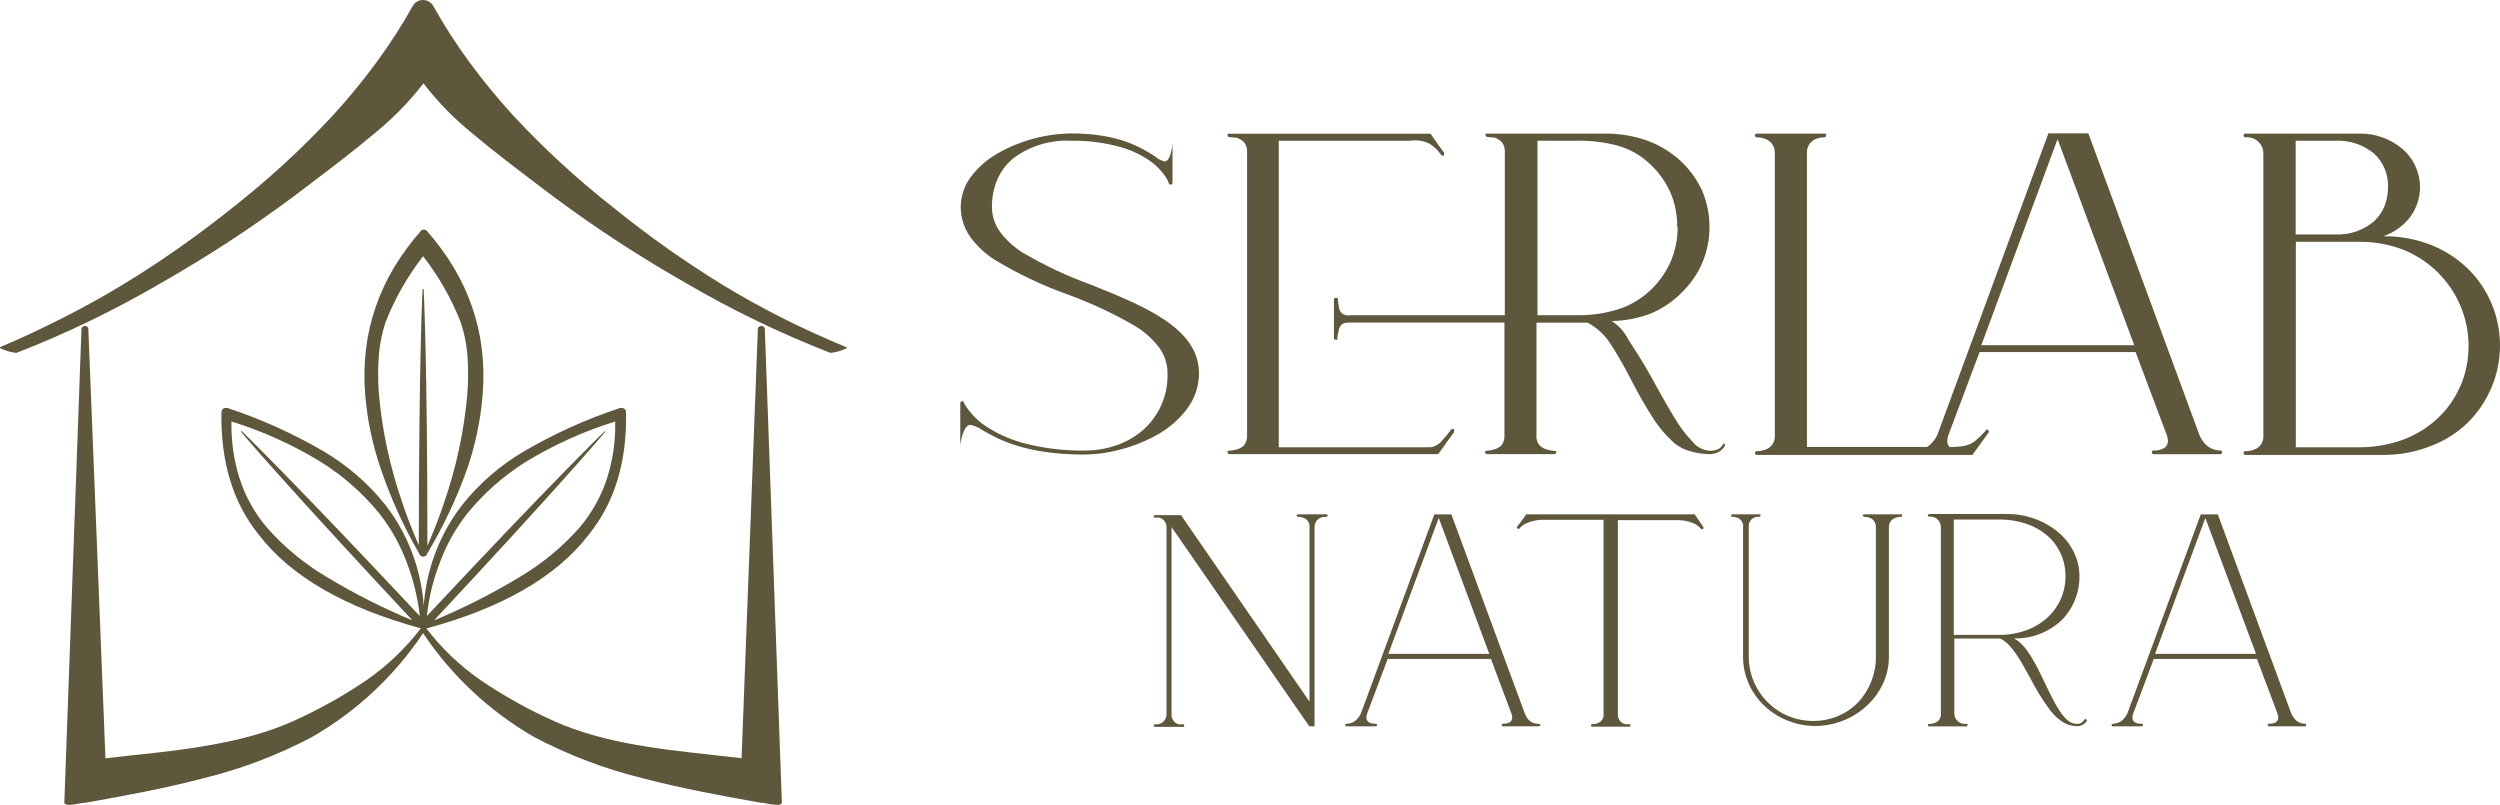 <?xml version="1.0" encoding="UTF-8"?> <svg xmlns="http://www.w3.org/2000/svg" width="410" height="132" viewBox="0 0 410 132" fill="none"><path d="M378.024 118.7C377.691 118.695 377.364 118.617 377.065 118.473C376.766 118.328 376.502 118.12 376.293 117.864C376.074 117.609 375.896 117.321 375.766 117.012L363.725 84.361H360.925L348.884 117.012C348.736 117.318 348.549 117.605 348.327 117.864C348.1 118.119 347.823 118.325 347.512 118.469C347.201 118.613 346.864 118.692 346.521 118.7C346.495 118.698 346.469 118.701 346.445 118.709C346.42 118.717 346.397 118.729 346.378 118.746C346.358 118.763 346.342 118.783 346.331 118.806C346.319 118.829 346.312 118.854 346.31 118.879C346.31 119.029 346.31 119.118 346.521 119.118H351.217C351.428 119.118 351.458 118.999 351.458 118.879C351.458 118.76 351.458 118.7 351.217 118.7C350.525 118.7 349.712 118.521 349.712 117.669C349.716 117.449 349.762 117.231 349.847 117.027L353.219 108.065H370.137L373.508 117.027C373.585 117.233 373.626 117.45 373.629 117.669C373.629 118.521 372.801 118.7 372.124 118.7C372.07 118.696 372.017 118.712 371.975 118.745C371.933 118.778 371.905 118.826 371.898 118.879C371.896 118.91 371.9 118.941 371.911 118.97C371.921 118.998 371.937 119.025 371.959 119.047C371.98 119.07 372.005 119.088 372.034 119.1C372.062 119.112 372.093 119.118 372.124 119.118H378.009C378.175 119.118 378.22 119.014 378.22 118.879C378.22 118.745 378.205 118.7 378.024 118.7ZM369.986 107.229H353.43L361.678 84.944L369.986 107.229Z" fill="#5E573B"></path><path d="M341.99 117.923C341.951 117.929 341.914 117.945 341.883 117.968C341.852 117.992 341.826 118.022 341.81 118.058C341.685 118.286 341.492 118.47 341.258 118.585C341.023 118.7 340.758 118.74 340.5 118.7C338.573 118.7 337.053 115.533 335.443 112.173C333.832 108.812 332.342 105.72 330.28 104.704C331.739 104.738 333.191 104.484 334.55 103.956C335.909 103.427 337.149 102.636 338.197 101.628C340.054 99.706 341.071 97.135 341.027 94.473C341.025 93.1 340.706 91.746 340.094 90.515C339.484 89.278 338.623 88.18 337.565 87.289C335.171 85.313 332.144 84.254 329.031 84.301H316.432C316.267 84.301 316.161 84.391 316.161 84.525C316.161 84.66 316.252 84.72 316.432 84.72C316.671 84.701 316.911 84.732 317.136 84.81C317.362 84.888 317.57 85.011 317.745 85.172C317.92 85.334 318.06 85.53 318.155 85.747C318.251 85.965 318.299 86.2 318.299 86.437V116.967C318.336 117.264 318.283 117.565 318.146 117.831C318.009 118.097 317.795 118.317 317.531 118.461C317.189 118.627 316.813 118.714 316.432 118.715C316.252 118.715 316.161 118.804 316.161 118.894C316.161 118.984 316.252 119.133 316.432 119.133H322.453C322.634 119.133 322.679 119.029 322.679 118.894C322.679 118.76 322.679 118.715 322.453 118.715C322.211 118.744 321.966 118.723 321.733 118.652C321.5 118.58 321.285 118.461 321.102 118.302C320.918 118.143 320.771 117.947 320.669 117.727C320.568 117.507 320.514 117.269 320.511 117.027V104.719H328.037C329.874 105.571 331.379 108.304 332.959 111.202C333.911 113.088 335.03 114.888 336.301 116.579C336.846 117.286 337.508 117.897 338.257 118.386C338.925 118.832 339.71 119.076 340.515 119.088C340.851 119.117 341.188 119.054 341.49 118.907C341.793 118.759 342.049 118.533 342.231 118.252C342.241 118.231 342.246 118.208 342.246 118.185C342.246 118.161 342.241 118.139 342.231 118.117C342.22 118.062 342.19 118.012 342.146 117.977C342.102 117.941 342.047 117.922 341.99 117.923ZM338.739 94.518C338.747 95.799 338.483 97.068 337.965 98.242C337.446 99.415 336.684 100.467 335.729 101.329C334.729 102.225 333.564 102.92 332.297 103.375C330.872 103.879 329.369 104.132 327.857 104.122H320.421V85.198H327.811C329.346 85.179 330.872 85.416 332.327 85.9C333.587 86.32 334.752 86.98 335.759 87.841C336.708 88.664 337.464 89.684 337.971 90.829C338.49 91.99 338.752 93.248 338.739 94.518Z" fill="#5E573B"></path><path d="M311.827 84.346H305.806C305.64 84.346 305.49 84.436 305.49 84.525C305.49 84.615 305.625 84.764 305.806 84.764C306.184 84.765 306.556 84.857 306.89 85.033C307.143 85.188 307.347 85.41 307.48 85.674C307.613 85.938 307.669 86.233 307.642 86.527V107.707C307.668 110.472 306.629 113.144 304.737 115.175C303.81 116.131 302.7 116.893 301.471 117.415C300.163 117.969 298.754 118.249 297.332 118.237C295.953 118.237 294.587 117.968 293.313 117.445C292.058 116.929 290.917 116.173 289.956 115.22C288.948 114.227 288.149 113.045 287.606 111.742C287.063 110.439 286.788 109.042 286.796 107.632V86.437C286.767 86.215 286.79 85.989 286.862 85.776C286.934 85.564 287.053 85.37 287.21 85.209C287.368 85.048 287.56 84.925 287.772 84.848C287.984 84.771 288.211 84.742 288.436 84.764C288.617 84.764 288.752 84.66 288.752 84.525C288.752 84.391 288.602 84.346 288.436 84.346H284.116C284.091 84.344 284.065 84.347 284.04 84.355C284.016 84.363 283.993 84.376 283.973 84.392C283.954 84.409 283.938 84.429 283.926 84.452C283.914 84.475 283.907 84.5 283.906 84.525C283.906 84.675 283.981 84.764 284.116 84.764C284.479 84.758 284.837 84.845 285.155 85.018C285.408 85.171 285.61 85.394 285.735 85.659C285.861 85.925 285.905 86.222 285.862 86.512V107.707C285.86 109.219 286.172 110.715 286.778 112.103C287.384 113.491 288.271 114.74 289.384 115.772C290.478 116.805 291.76 117.622 293.162 118.177C294.596 118.756 296.13 119.055 297.678 119.058C299.251 119.058 300.809 118.759 302.269 118.177C303.694 117.623 305.001 116.807 306.122 115.772C307.239 114.758 308.145 113.534 308.786 112.173C309.447 110.77 309.787 109.24 309.78 107.692V86.482C309.78 84.809 311.526 84.764 311.721 84.764C311.917 84.764 311.932 84.675 311.932 84.525C311.932 84.376 312.022 84.346 311.827 84.346Z" fill="#5E573B"></path><path d="M277.93 84.346H250.295C250.295 84.346 249.287 85.84 248.79 86.392C248.78 86.414 248.775 86.436 248.775 86.46C248.775 86.483 248.78 86.506 248.79 86.527C248.801 86.582 248.828 86.633 248.868 86.673C248.909 86.713 248.96 86.74 249.016 86.751C249.051 86.75 249.085 86.741 249.116 86.726C249.147 86.71 249.175 86.688 249.196 86.661C249.527 86.26 249.958 85.951 250.446 85.765C251.322 85.402 252.265 85.224 253.215 85.242H262.984V117.012C263.024 117.306 262.975 117.604 262.844 117.87C262.712 118.136 262.504 118.357 262.246 118.506C261.907 118.679 261.529 118.766 261.147 118.76C260.997 118.76 260.922 118.849 260.922 118.939C260.917 118.97 260.919 119.002 260.929 119.032C260.938 119.062 260.955 119.09 260.976 119.113C260.998 119.136 261.025 119.153 261.054 119.165C261.084 119.176 261.116 119.181 261.147 119.178H267.168C267.201 119.183 267.234 119.18 267.266 119.17C267.298 119.16 267.326 119.142 267.35 119.119C267.373 119.096 267.391 119.067 267.401 119.036C267.411 119.005 267.414 118.971 267.409 118.939C267.409 118.939 267.409 118.76 267.168 118.76C266.963 118.784 266.756 118.784 266.551 118.76C266.394 118.725 266.242 118.67 266.099 118.595C265.848 118.438 265.644 118.216 265.509 117.953C265.374 117.69 265.313 117.396 265.332 117.102V85.302H274.98C275.93 85.28 276.874 85.459 277.749 85.825C278.221 86.018 278.635 86.326 278.954 86.721C278.975 86.748 279.003 86.77 279.034 86.785C279.065 86.801 279.099 86.81 279.134 86.811C279.193 86.807 279.248 86.782 279.29 86.741C279.331 86.7 279.356 86.645 279.36 86.587C279.37 86.566 279.374 86.543 279.374 86.519C279.374 86.496 279.37 86.473 279.36 86.452C278.939 85.795 277.93 84.361 277.93 84.346Z" fill="#5E573B"></path><path d="M252.222 118.7C251.895 118.699 251.573 118.623 251.28 118.478C250.988 118.333 250.733 118.122 250.536 117.864C250.335 117.607 250.177 117.319 250.069 117.012L238.028 84.361H235.228L223.187 117.012C223.046 117.322 222.858 117.609 222.63 117.864C222.408 118.12 222.133 118.327 221.824 118.472C221.516 118.616 221.18 118.693 220.839 118.7C220.813 118.698 220.787 118.701 220.763 118.709C220.738 118.717 220.716 118.729 220.696 118.746C220.676 118.763 220.66 118.783 220.649 118.806C220.637 118.829 220.63 118.854 220.628 118.879C220.628 119.029 220.703 119.118 220.839 119.118H225.595C225.791 119.118 225.821 118.999 225.821 118.879C225.821 118.76 225.821 118.7 225.595 118.7C224.903 118.7 224.09 118.521 224.09 117.669C224.093 117.45 224.134 117.233 224.21 117.027L227.582 108.065H244.515L247.872 117.027C247.957 117.231 248.003 117.449 248.007 117.669C248.007 118.521 247.179 118.7 246.502 118.7C246.352 118.7 246.276 118.79 246.276 118.879C246.274 118.91 246.279 118.941 246.289 118.97C246.299 118.998 246.316 119.025 246.337 119.047C246.358 119.07 246.384 119.088 246.412 119.1C246.44 119.112 246.471 119.118 246.502 119.118H252.312C252.493 119.118 252.628 119.014 252.628 118.879C252.628 118.745 252.387 118.7 252.222 118.7ZM244.244 107.229H227.687L235.951 84.944L244.244 107.229Z" fill="#5E573B"></path><path d="M217.482 84.346H212.892C212.836 84.341 212.781 84.357 212.737 84.39C212.692 84.423 212.662 84.471 212.651 84.525C212.648 84.557 212.653 84.589 212.665 84.619C212.676 84.649 212.694 84.677 212.716 84.699C212.739 84.722 212.767 84.74 212.797 84.751C212.827 84.762 212.859 84.767 212.892 84.764C213.273 84.759 213.65 84.846 213.99 85.018C214.254 85.162 214.468 85.382 214.605 85.648C214.742 85.914 214.795 86.215 214.758 86.512V115.07L193.686 84.481H189.471C189.29 84.481 189.2 84.585 189.2 84.66C189.2 84.694 189.207 84.728 189.221 84.759C189.235 84.79 189.255 84.818 189.281 84.84C189.307 84.863 189.337 84.88 189.37 84.89C189.402 84.9 189.437 84.903 189.471 84.899C189.691 84.873 189.913 84.873 190.133 84.899C190.258 84.93 190.38 84.975 190.495 85.033C190.755 85.184 190.969 85.403 191.113 85.667C191.256 85.93 191.323 86.228 191.307 86.527V117.102C191.315 117.337 191.272 117.572 191.181 117.789C191.089 118.006 190.952 118.202 190.778 118.362C190.604 118.522 190.397 118.643 190.171 118.717C189.946 118.791 189.707 118.815 189.471 118.79C189.29 118.79 189.2 118.879 189.2 118.969C189.2 119.003 189.207 119.037 189.221 119.068C189.235 119.099 189.255 119.127 189.281 119.149C189.307 119.172 189.337 119.189 189.37 119.199C189.402 119.209 189.437 119.212 189.471 119.208H193.987C194.137 119.208 194.212 119.208 194.212 118.969C194.212 118.73 194.212 118.79 193.987 118.79C193.777 118.815 193.564 118.815 193.354 118.79C193.201 118.758 193.054 118.702 192.918 118.625C192.663 118.471 192.455 118.25 192.317 117.987C192.179 117.723 192.116 117.428 192.135 117.132V86.437L214.713 119.103H215.586V86.437C215.582 86.202 215.629 85.969 215.723 85.754C215.817 85.538 215.956 85.345 216.132 85.187C216.307 85.028 216.514 84.909 216.739 84.836C216.964 84.763 217.202 84.739 217.437 84.764C217.603 84.764 217.753 84.675 217.753 84.57C217.753 84.466 217.663 84.346 217.482 84.346Z" fill="#5E573B"></path><path d="M408.564 49.679C407.663 47.538 406.331 45.601 404.651 43.988C402.915 42.331 400.87 41.027 398.63 40.149C396.208 39.209 393.629 38.733 391.029 38.745H390.848C392.597 38.153 394.131 37.062 395.258 35.608C396.493 33.94 397.056 31.875 396.836 29.816C396.616 27.758 395.629 25.855 394.069 24.481C392.099 22.778 389.562 21.863 386.95 21.912H368.286C368.204 21.903 368.122 21.927 368.058 21.977C367.993 22.027 367.951 22.1 367.939 22.181C367.937 22.226 367.945 22.272 367.961 22.315C367.978 22.357 368.003 22.396 368.036 22.428C368.069 22.461 368.108 22.486 368.151 22.502C368.194 22.519 368.239 22.526 368.286 22.524C368.653 22.489 369.024 22.53 369.374 22.645C369.725 22.761 370.047 22.947 370.321 23.193C370.594 23.439 370.813 23.74 370.963 24.075C371.113 24.409 371.19 24.772 371.191 25.138V71.441C371.224 71.874 371.131 72.307 370.923 72.688C370.715 73.07 370.4 73.383 370.017 73.592C369.48 73.862 368.887 74 368.286 73.995C368.204 73.987 368.122 74.01 368.058 74.06C367.993 74.11 367.951 74.183 367.939 74.264C367.937 74.31 367.945 74.355 367.961 74.398C367.978 74.441 368.003 74.479 368.036 74.512C368.069 74.544 368.108 74.569 368.151 74.586C368.194 74.602 368.239 74.61 368.286 74.608H391.029C393.67 74.604 396.286 74.097 398.735 73.114C400.987 72.26 403.037 70.953 404.756 69.275C407.279 66.753 408.99 63.543 409.671 60.054C410.352 56.565 409.971 52.953 408.579 49.679H408.564ZM391.074 33.771C390.698 34.7 390.129 35.54 389.403 36.236C387.641 37.768 385.347 38.561 383.006 38.447H376.489V23.077H383.006C385.317 22.967 387.584 23.724 389.358 25.198C390.108 25.896 390.698 26.744 391.09 27.687C391.482 28.63 391.667 29.645 391.631 30.665C391.644 31.726 391.455 32.78 391.074 33.771ZM403.507 63.271C402.66 65.268 401.404 67.068 399.819 68.558C398.19 70.091 396.272 71.29 394.175 72.083C391.843 72.938 389.375 73.368 386.889 73.353H376.519V39.656H386.889C389.38 39.634 391.852 40.08 394.175 40.971C396.268 41.821 398.172 43.073 399.777 44.655C401.381 46.237 402.655 48.118 403.525 50.19C404.395 52.262 404.844 54.485 404.846 56.729C404.848 58.974 404.403 61.197 403.537 63.271H403.507Z" fill="#5E573B"></path><path d="M323.522 74.533C323.522 74.533 325.448 71.904 326.096 70.993C326.124 70.967 326.146 70.934 326.159 70.898C326.172 70.861 326.176 70.822 326.171 70.784C326.171 70.649 326.035 70.44 325.9 70.44C325.764 70.44 325.689 70.53 325.629 70.649C325.168 71.186 324.665 71.686 324.124 72.143C323.416 72.755 322.619 73.308 319.834 73.308H319.729C319.601 73.175 319.502 73.018 319.437 72.846C319.373 72.674 319.344 72.491 319.352 72.307C319.359 71.97 319.425 71.636 319.548 71.322L324.651 57.744H350.239L355.341 71.322C355.464 71.636 355.53 71.97 355.537 72.307C355.545 72.503 355.51 72.697 355.435 72.878C355.359 73.058 355.245 73.221 355.1 73.353C354.563 73.747 353.899 73.933 353.234 73.876C353.152 73.867 353.071 73.891 353.006 73.941C352.941 73.991 352.899 74.064 352.888 74.144C352.885 74.19 352.893 74.236 352.91 74.278C352.926 74.321 352.952 74.36 352.984 74.392C353.017 74.424 353.056 74.45 353.099 74.466C353.142 74.483 353.188 74.49 353.234 74.488H364.071C364.119 74.495 364.168 74.491 364.214 74.477C364.26 74.462 364.302 74.438 364.337 74.404C364.372 74.371 364.398 74.331 364.415 74.285C364.431 74.24 364.437 74.192 364.432 74.144C364.432 74.144 364.432 73.876 364.071 73.876C363.568 73.868 363.073 73.749 362.622 73.526C362.172 73.304 361.777 72.984 361.467 72.591C361.148 72.209 360.889 71.781 360.699 71.322L342.487 21.867H335.939L317.727 71.322C317.51 71.787 317.221 72.216 316.869 72.591C316.623 72.863 316.345 73.103 316.041 73.308H296.338V25.138C296.309 24.703 296.4 24.269 296.602 23.882C296.804 23.495 297.108 23.17 297.482 22.942C297.986 22.671 298.55 22.527 299.123 22.524C299.379 22.524 299.484 22.42 299.484 22.181C299.484 21.942 299.484 21.912 299.123 21.912H288.165C287.834 21.912 287.804 22.106 287.804 22.181C287.799 22.228 287.805 22.277 287.821 22.322C287.838 22.367 287.865 22.407 287.9 22.441C287.934 22.474 287.977 22.498 288.023 22.513C288.069 22.527 288.117 22.531 288.165 22.524C288.451 22.524 291.07 22.599 291.07 25.138V71.441C291.101 71.877 291.004 72.312 290.79 72.694C290.576 73.076 290.255 73.388 289.866 73.592C289.339 73.856 288.756 73.995 288.165 73.995C287.834 73.995 287.804 74.189 287.804 74.264C287.799 74.312 287.805 74.36 287.821 74.405C287.838 74.45 287.865 74.491 287.9 74.524C287.934 74.557 287.977 74.582 288.023 74.596C288.069 74.611 288.117 74.615 288.165 74.608H323.552L323.522 74.533ZM324.937 56.609L337.445 22.808L350.013 56.609H324.937Z" fill="#5E573B"></path><path d="M203.996 73.069C203.642 73.397 203.205 73.624 202.732 73.726C202.37 73.835 201.996 73.901 201.618 73.921C201.482 73.921 201.407 73.921 201.347 73.921C201.332 73.953 201.324 73.989 201.324 74.025C201.324 74.061 201.332 74.097 201.347 74.13C201.331 74.162 201.323 74.198 201.323 74.234C201.323 74.27 201.331 74.306 201.347 74.339C201.38 74.379 201.421 74.412 201.467 74.436C201.514 74.459 201.566 74.472 201.618 74.473H235.876C235.876 74.473 236.613 73.428 236.944 72.98C237.209 72.571 237.495 72.177 237.802 71.799C237.953 71.605 238.088 71.411 238.209 71.232C238.329 71.053 238.374 70.993 238.464 70.888C238.491 70.821 238.491 70.746 238.464 70.679C238.491 70.592 238.491 70.498 238.464 70.41C238.421 70.376 238.371 70.352 238.317 70.34C238.263 70.328 238.206 70.328 238.153 70.341C238.099 70.354 238.049 70.379 238.006 70.415C237.964 70.45 237.93 70.495 237.908 70.545C237.568 71.028 237.196 71.487 236.794 71.919L236.613 72.098C236.384 72.429 236.09 72.711 235.748 72.926C235.407 73.142 235.025 73.287 234.626 73.353C233.558 73.353 232.895 73.353 232.083 73.353H209.716V23.077H231.3C232.386 22.91 233.497 23.088 234.476 23.585C235.202 24.054 235.831 24.657 236.327 25.362C236.351 25.415 236.388 25.462 236.436 25.496C236.484 25.53 236.54 25.551 236.598 25.556C236.673 25.556 236.733 25.556 236.809 25.422C236.835 25.36 236.835 25.29 236.809 25.228C236.836 25.161 236.836 25.086 236.809 25.019C236.613 24.824 234.641 21.957 234.611 21.927H201.618C201.482 21.927 201.407 21.927 201.347 21.927C201.332 21.96 201.324 21.995 201.324 22.031C201.324 22.067 201.332 22.103 201.347 22.136C201.331 22.168 201.323 22.204 201.323 22.24C201.323 22.277 201.331 22.312 201.347 22.345C201.38 22.386 201.421 22.419 201.467 22.442C201.514 22.465 201.566 22.478 201.618 22.479C201.915 22.494 202.212 22.524 202.506 22.569H202.732C203.202 22.71 203.635 22.955 203.996 23.286C204.393 23.785 204.581 24.416 204.523 25.049V71.351C204.571 71.969 204.383 72.583 203.996 73.069Z" fill="#5E573B"></path><path d="M282.792 72.74C282.733 72.746 282.677 72.767 282.63 72.801C282.582 72.835 282.545 72.881 282.521 72.935C282.377 73.199 282.17 73.424 281.919 73.592C281.456 73.835 280.936 73.948 280.414 73.921C279.859 73.888 279.319 73.738 278.828 73.48C278.337 73.222 277.908 72.863 277.569 72.427C276.472 71.295 275.517 70.036 274.724 68.678C273.791 67.184 272.843 65.481 271.864 63.749C270.359 60.941 269.05 58.775 267.83 56.908C267.529 56.46 267.258 56.042 267.018 55.638C266.407 54.42 265.477 53.387 264.323 52.651C266.572 52.613 268.795 52.173 270.886 51.352C272.739 50.552 274.416 49.401 275.823 47.961C277.259 46.568 278.404 44.908 279.194 43.077C280.75 39.326 280.75 35.117 279.194 31.367C278.343 29.486 277.125 27.791 275.612 26.378C274.004 24.913 272.122 23.777 270.073 23.032C267.848 22.262 265.505 21.883 263.149 21.912H243.958C243.823 21.912 243.748 21.912 243.687 21.912C243.66 21.939 243.639 21.972 243.626 22.008C243.612 22.044 243.608 22.083 243.612 22.121C243.607 22.159 243.611 22.198 243.624 22.235C243.637 22.271 243.659 22.304 243.687 22.33C243.72 22.371 243.761 22.404 243.808 22.427C243.855 22.45 243.906 22.463 243.958 22.465C244.196 22.472 244.432 22.497 244.666 22.539H245.012C245.478 22.681 245.905 22.926 246.261 23.256C246.658 23.755 246.847 24.386 246.788 25.019V51.695H221.546C221.055 51.797 220.542 51.706 220.116 51.441C219.778 51.114 219.579 50.67 219.559 50.201C219.478 49.879 219.432 49.548 219.424 49.216C219.431 49.092 219.394 48.971 219.319 48.872C219.286 48.857 219.25 48.85 219.213 48.85C219.177 48.85 219.141 48.857 219.108 48.872C219.075 48.856 219.039 48.848 219.003 48.848C218.966 48.848 218.93 48.856 218.897 48.872C218.856 48.904 218.823 48.945 218.8 48.992C218.776 49.038 218.763 49.089 218.762 49.141V55.429C218.765 55.481 218.779 55.531 218.802 55.577C218.825 55.623 218.858 55.664 218.897 55.698C218.965 55.725 219.04 55.725 219.108 55.698C219.176 55.723 219.251 55.723 219.319 55.698C219.351 55.611 219.351 55.516 219.319 55.429C219.342 55.069 219.407 54.713 219.514 54.369C219.541 53.934 219.728 53.524 220.041 53.219C220.372 52.89 221.185 52.89 221.953 52.89H246.728V71.366C246.78 71.98 246.591 72.59 246.201 73.069C245.852 73.397 245.42 73.624 244.952 73.726C244.611 73.837 244.256 73.902 243.898 73.921C243.763 73.921 243.687 73.921 243.627 73.921C243.6 73.947 243.578 73.98 243.565 74.016C243.552 74.053 243.548 74.091 243.552 74.13C243.546 74.168 243.551 74.207 243.564 74.243C243.577 74.28 243.599 74.312 243.627 74.339C243.66 74.379 243.701 74.412 243.748 74.436C243.795 74.459 243.846 74.472 243.898 74.473H254.931C254.972 74.474 255.013 74.465 255.049 74.446C255.086 74.428 255.118 74.401 255.142 74.369C255.171 74.342 255.194 74.31 255.21 74.274C255.226 74.238 255.234 74.199 255.234 74.159C255.234 74.12 255.226 74.081 255.21 74.045C255.194 74.009 255.171 73.977 255.142 73.95C255.066 73.95 255.036 73.95 254.901 73.95C254.543 73.927 254.189 73.862 253.847 73.756C253.364 73.669 252.918 73.44 252.568 73.099C252.351 72.875 252.186 72.606 252.085 72.312C251.983 72.018 251.948 71.705 251.981 71.396V52.92H260.38C261.895 53.742 263.179 54.928 264.113 56.37C265.383 58.35 266.548 60.394 267.605 62.494C268.718 64.615 269.787 66.497 270.871 68.215C271.893 69.882 273.156 71.391 274.619 72.696C275.403 73.328 276.318 73.782 277.298 74.025C278.252 74.304 279.239 74.454 280.233 74.473C280.918 74.517 281.598 74.328 282.16 73.935L282.415 73.697C282.583 73.567 282.722 73.404 282.822 73.219C282.851 73.192 282.872 73.16 282.885 73.123C282.899 73.087 282.903 73.048 282.897 73.009C282.906 72.914 282.88 72.818 282.822 72.74C282.812 72.74 282.802 72.74 282.792 72.74ZM275.13 37.237C275.144 39.186 274.755 41.118 273.987 42.913C273.182 44.717 272.02 46.342 270.57 47.692C269.048 49.101 267.227 50.152 265.241 50.769C263.077 51.427 260.822 51.739 258.559 51.695H252.146V23.077H258.559C260.828 23.028 263.094 23.3 265.287 23.883C267.268 24.435 269.082 25.461 270.57 26.871C272.024 28.218 273.186 29.844 273.987 31.65C274.725 33.42 275.089 35.322 275.055 37.237H275.13Z" fill="#5E573B"></path><path d="M194.709 67.005C195.956 65.337 196.631 63.316 196.636 61.239C196.636 53.771 187.605 50.201 178.92 46.691C175.024 45.286 171.27 43.521 167.706 41.419C166.3 40.542 165.065 39.418 164.064 38.103C163.165 36.902 162.679 35.446 162.679 33.951C162.654 32.348 162.977 30.758 163.627 29.29C164.23 27.965 165.137 26.799 166.276 25.885C168.981 23.912 172.286 22.921 175.639 23.077C178.421 23.032 181.195 23.395 183.872 24.152C185.621 24.65 187.271 25.443 188.749 26.497C189.651 27.154 190.434 27.957 191.067 28.872C191.323 29.219 191.526 29.601 191.669 30.007C191.68 30.088 191.722 30.161 191.787 30.211C191.852 30.262 191.933 30.285 192.015 30.276C192.086 30.273 192.152 30.243 192.202 30.194C192.252 30.144 192.282 30.078 192.286 30.007V23.495C192.286 23.495 192.075 26.482 190.976 26.482C190.421 26.333 189.907 26.063 189.471 25.691C187.439 24.361 183.646 21.882 175.744 21.882C171.519 21.927 167.376 23.037 163.703 25.108C161.988 26.062 160.487 27.353 159.292 28.902C158.184 30.345 157.577 32.106 157.561 33.921C157.554 35.653 158.079 37.347 159.067 38.775C160.146 40.281 161.505 41.569 163.07 42.569C166.88 44.877 170.914 46.799 175.112 48.304C179.034 49.723 182.813 51.503 186.401 53.622C187.826 54.51 189.075 55.649 190.088 56.983C190.991 58.209 191.476 59.69 191.473 61.21C191.533 62.999 191.186 64.78 190.46 66.419C189.733 68.058 188.644 69.514 187.274 70.679C185.993 71.751 184.516 72.567 182.924 73.084C181.294 73.626 179.585 73.899 177.866 73.891C174.625 73.931 171.392 73.555 168.248 72.77C166.122 72.241 164.092 71.39 162.227 70.246C160.52 69.244 159.1 67.825 158.103 66.124C158.108 66.045 158.083 65.968 158.032 65.907C157.982 65.846 157.911 65.806 157.832 65.795C157.786 65.793 157.74 65.8 157.697 65.817C157.654 65.833 157.615 65.859 157.583 65.891C157.55 65.923 157.525 65.962 157.508 66.005C157.492 66.047 157.484 66.093 157.486 66.139V72.965C157.561 72.408 157.682 71.859 157.847 71.322C158.269 69.962 158.781 69.679 159.142 69.679C159.849 69.817 160.517 70.107 161.099 70.53C163.522 71.934 168.022 74.548 177.821 74.548C179.856 74.522 181.88 74.236 183.842 73.697C185.991 73.133 188.056 72.289 189.983 71.187C191.83 70.129 193.439 68.705 194.709 67.005Z" fill="#5E573B"></path><path d="M125.426 53.801C125.371 53.698 125.289 53.611 125.188 53.55C125.087 53.49 124.972 53.458 124.854 53.458C124.738 53.457 124.624 53.489 124.526 53.55C124.427 53.611 124.348 53.698 124.297 53.801L121.618 124.346L116.952 123.823C111.94 123.271 107.198 122.748 102.562 121.822C100.253 121.38 97.972 120.807 95.729 120.104C93.498 119.403 91.325 118.534 89.227 117.505C85.602 115.779 82.115 113.782 78.796 111.53C75.409 109.178 72.413 106.316 69.915 103.047H69.99C82.318 99.731 91.259 94.578 96.512 87.737C100.771 82.494 102.848 75.788 102.668 67.573C102.668 67.457 102.637 67.343 102.577 67.244C102.515 67.133 102.423 67.043 102.311 66.982C102.199 66.921 102.073 66.893 101.945 66.9H101.72C96.233 68.706 90.956 71.084 85.975 73.995C82.057 76.286 78.602 79.279 75.785 82.823C73.697 85.524 72.079 88.553 70.999 91.784C70.183 94.237 69.677 96.781 69.494 99.357C69.311 96.781 68.805 94.237 67.989 91.784C66.92 88.551 65.307 85.521 63.217 82.823C60.397 79.283 56.943 76.29 53.027 73.995C48.042 71.084 42.759 68.706 37.268 66.9C37.194 66.886 37.117 66.886 37.042 66.9C36.915 66.894 36.789 66.924 36.678 66.984C36.566 67.045 36.474 67.135 36.41 67.244C36.364 67.349 36.334 67.459 36.32 67.573C36.154 75.713 38.216 82.509 42.476 87.737C47.744 94.578 56.67 99.686 69.012 103.047C66.51 106.321 63.508 109.188 60.117 111.545C56.798 113.797 53.31 115.794 49.686 117.52C47.587 118.546 45.413 119.415 43.183 120.119C40.941 120.822 38.659 121.395 36.35 121.837C31.699 122.763 26.973 123.33 21.96 123.838L17.294 124.361L14.48 53.801C14.433 53.698 14.357 53.61 14.26 53.549C14.164 53.488 14.052 53.456 13.938 53.458C13.82 53.458 13.704 53.49 13.604 53.55C13.503 53.611 13.421 53.698 13.366 53.801L10.551 131.605C10.549 131.652 10.558 131.698 10.579 131.74C10.601 131.782 10.632 131.818 10.672 131.844C10.973 132.083 11.906 132.038 13.592 131.665H13.923C20.576 130.485 27.078 129.29 33.355 127.632C39.549 126.122 45.53 123.854 51.161 120.881C58.478 116.669 64.716 110.836 69.388 103.838C74.061 110.836 80.299 116.669 87.616 120.881C93.243 123.852 99.219 126.12 105.407 127.632C111.699 129.29 118.186 130.485 124.854 131.665H125.185C125.92 131.849 126.671 131.959 127.428 131.993C127.664 132.02 127.902 131.967 128.105 131.844C128.142 131.815 128.172 131.779 128.192 131.738C128.213 131.697 128.225 131.651 128.226 131.605L125.426 53.801ZM99.236 70.724H99.161C99.085 70.799 90.988 78.596 70.006 101.03C70.322 98.049 71.031 95.121 72.113 92.322C73.179 89.404 74.703 86.672 76.628 84.227C79.328 80.91 82.557 78.055 86.186 75.773C90.791 72.96 95.731 70.727 100.892 69.126C100.963 72.237 100.526 75.339 99.597 78.312C99.131 79.781 98.521 81.202 97.776 82.554C97.004 83.953 96.097 85.273 95.067 86.497C92.239 89.699 88.922 92.441 85.238 94.622C80.738 97.342 76.038 99.724 71.18 101.747C91.996 79.462 99.161 70.933 99.236 70.844C99.251 70.827 99.259 70.806 99.259 70.784C99.259 70.762 99.251 70.74 99.236 70.724ZM39.571 70.844C39.571 70.933 46.826 79.462 67.642 101.747C62.782 99.727 58.083 97.345 53.584 94.622C49.894 92.449 46.576 89.706 43.755 86.497C41.719 84.092 40.184 81.31 39.24 78.312C38.324 75.337 37.892 72.236 37.96 69.126C43.117 70.727 48.051 72.96 52.651 75.773C56.285 78.054 59.518 80.91 62.224 84.227C64.144 86.676 65.667 89.407 66.739 92.322C67.808 95.125 68.516 98.051 68.847 101.03C47.849 78.626 39.752 70.799 39.676 70.724C39.66 70.709 39.638 70.701 39.616 70.701C39.594 70.701 39.572 70.709 39.556 70.724C39.543 70.742 39.537 70.765 39.54 70.787C39.543 70.809 39.554 70.829 39.571 70.844Z" fill="#5E573B"></path><path d="M138.747 56.923C135.149 55.429 131.582 53.816 128.135 52.069C124.688 50.321 121.528 48.558 118.322 46.602C112.174 42.812 106.277 38.636 100.666 34.1C94.749 29.47 89.213 24.38 84.109 18.88C81.613 16.145 79.262 13.283 77.065 10.306C74.863 7.317 72.852 4.194 71.044 0.956C70.876 0.667 70.635 0.427 70.344 0.259C70.054 0.092 69.725 0.002 69.388 7.66191e-05C69.047 -0.003 68.712 0.084 68.415 0.252C68.119 0.42 67.873 0.663 67.703 0.956C65.894 4.194 63.884 7.317 61.682 10.306C59.485 13.283 57.134 16.145 54.638 18.88C49.534 24.38 43.997 29.47 38.081 34.1C32.449 38.617 26.531 42.773 20.365 46.542C17.159 48.499 13.848 50.336 10.551 52.009C7.255 53.682 3.612 55.429 0.015 56.923C0.005 56.936 0 56.952 0 56.968C0 56.984 0.005 56.999 0.015 57.013C0.015 57.013 0.015 57.117 0.135 57.162C0.906 57.521 1.729 57.758 2.574 57.864H2.724C10.99 54.644 18.983 50.773 26.627 46.288C33.991 42.093 41.094 37.459 47.895 32.412L50.167 30.695C53.99 27.797 57.949 24.809 61.321 21.957C64.349 19.52 67.076 16.737 69.449 13.667C71.811 16.741 74.534 19.524 77.561 21.957C80.933 24.809 84.892 27.797 88.715 30.695C89.467 31.247 90.22 31.845 90.988 32.412C97.791 37.456 104.893 42.089 112.256 46.288C119.9 50.773 127.892 54.644 136.158 57.864H136.308C137.153 57.758 137.976 57.521 138.747 57.162C138.747 57.162 138.867 57.072 138.867 57.013C138.879 56.997 138.884 56.977 138.881 56.957C138.879 56.938 138.868 56.92 138.852 56.908C138.836 56.896 138.816 56.891 138.796 56.894C138.777 56.897 138.759 56.907 138.747 56.923Z" fill="#5E573B"></path><path d="M68.726 90.739C68.757 90.894 68.842 91.034 68.965 91.135C69.089 91.236 69.244 91.291 69.403 91.292C69.567 91.288 69.724 91.231 69.849 91.127C69.975 91.025 70.062 90.882 70.096 90.724C72.699 86.367 74.871 81.77 76.583 76.997C77.95 73.031 78.815 68.912 79.157 64.735C79.366 62.247 79.321 59.745 79.022 57.266C78.739 54.891 78.199 52.552 77.411 50.291C76.631 48.049 75.622 45.892 74.401 43.853C73.126 41.734 71.66 39.735 70.021 37.879C69.918 37.767 69.782 37.692 69.632 37.665C69.483 37.638 69.328 37.661 69.193 37.73C69.136 37.761 69.085 37.801 69.042 37.849C67.4 39.706 65.929 41.706 64.647 43.824C63.426 45.862 62.417 48.019 61.637 50.261C60.849 52.522 60.309 54.861 60.026 57.236C59.728 59.715 59.683 62.217 59.891 64.705C60.233 68.889 61.102 73.013 62.48 76.983C64.102 81.76 66.194 86.368 68.726 90.739ZM62.149 58.073C62.305 56.268 62.679 54.487 63.262 52.77C64.781 48.916 66.843 45.295 69.388 42.016C71.937 45.295 74.005 48.916 75.529 52.77C76.111 54.493 76.485 56.278 76.643 58.088C76.812 60.27 76.812 62.462 76.643 64.645C76.105 70.717 74.822 76.701 72.82 82.464C72.188 84.391 71.42 86.407 70.322 88.976L70.096 89.499C70.096 58.775 69.479 47.573 69.479 47.468C69.479 47.444 69.469 47.422 69.452 47.405C69.435 47.388 69.412 47.379 69.388 47.379C69.365 47.379 69.341 47.388 69.325 47.405C69.308 47.422 69.298 47.444 69.298 47.468C69.298 47.573 68.696 58.775 68.681 89.514V89.41L68.455 88.887C67.356 86.318 66.589 84.301 65.957 82.36C63.954 76.597 62.67 70.613 62.133 64.54C61.973 62.387 61.978 60.225 62.149 58.073Z" fill="#5E573B"></path></svg> 